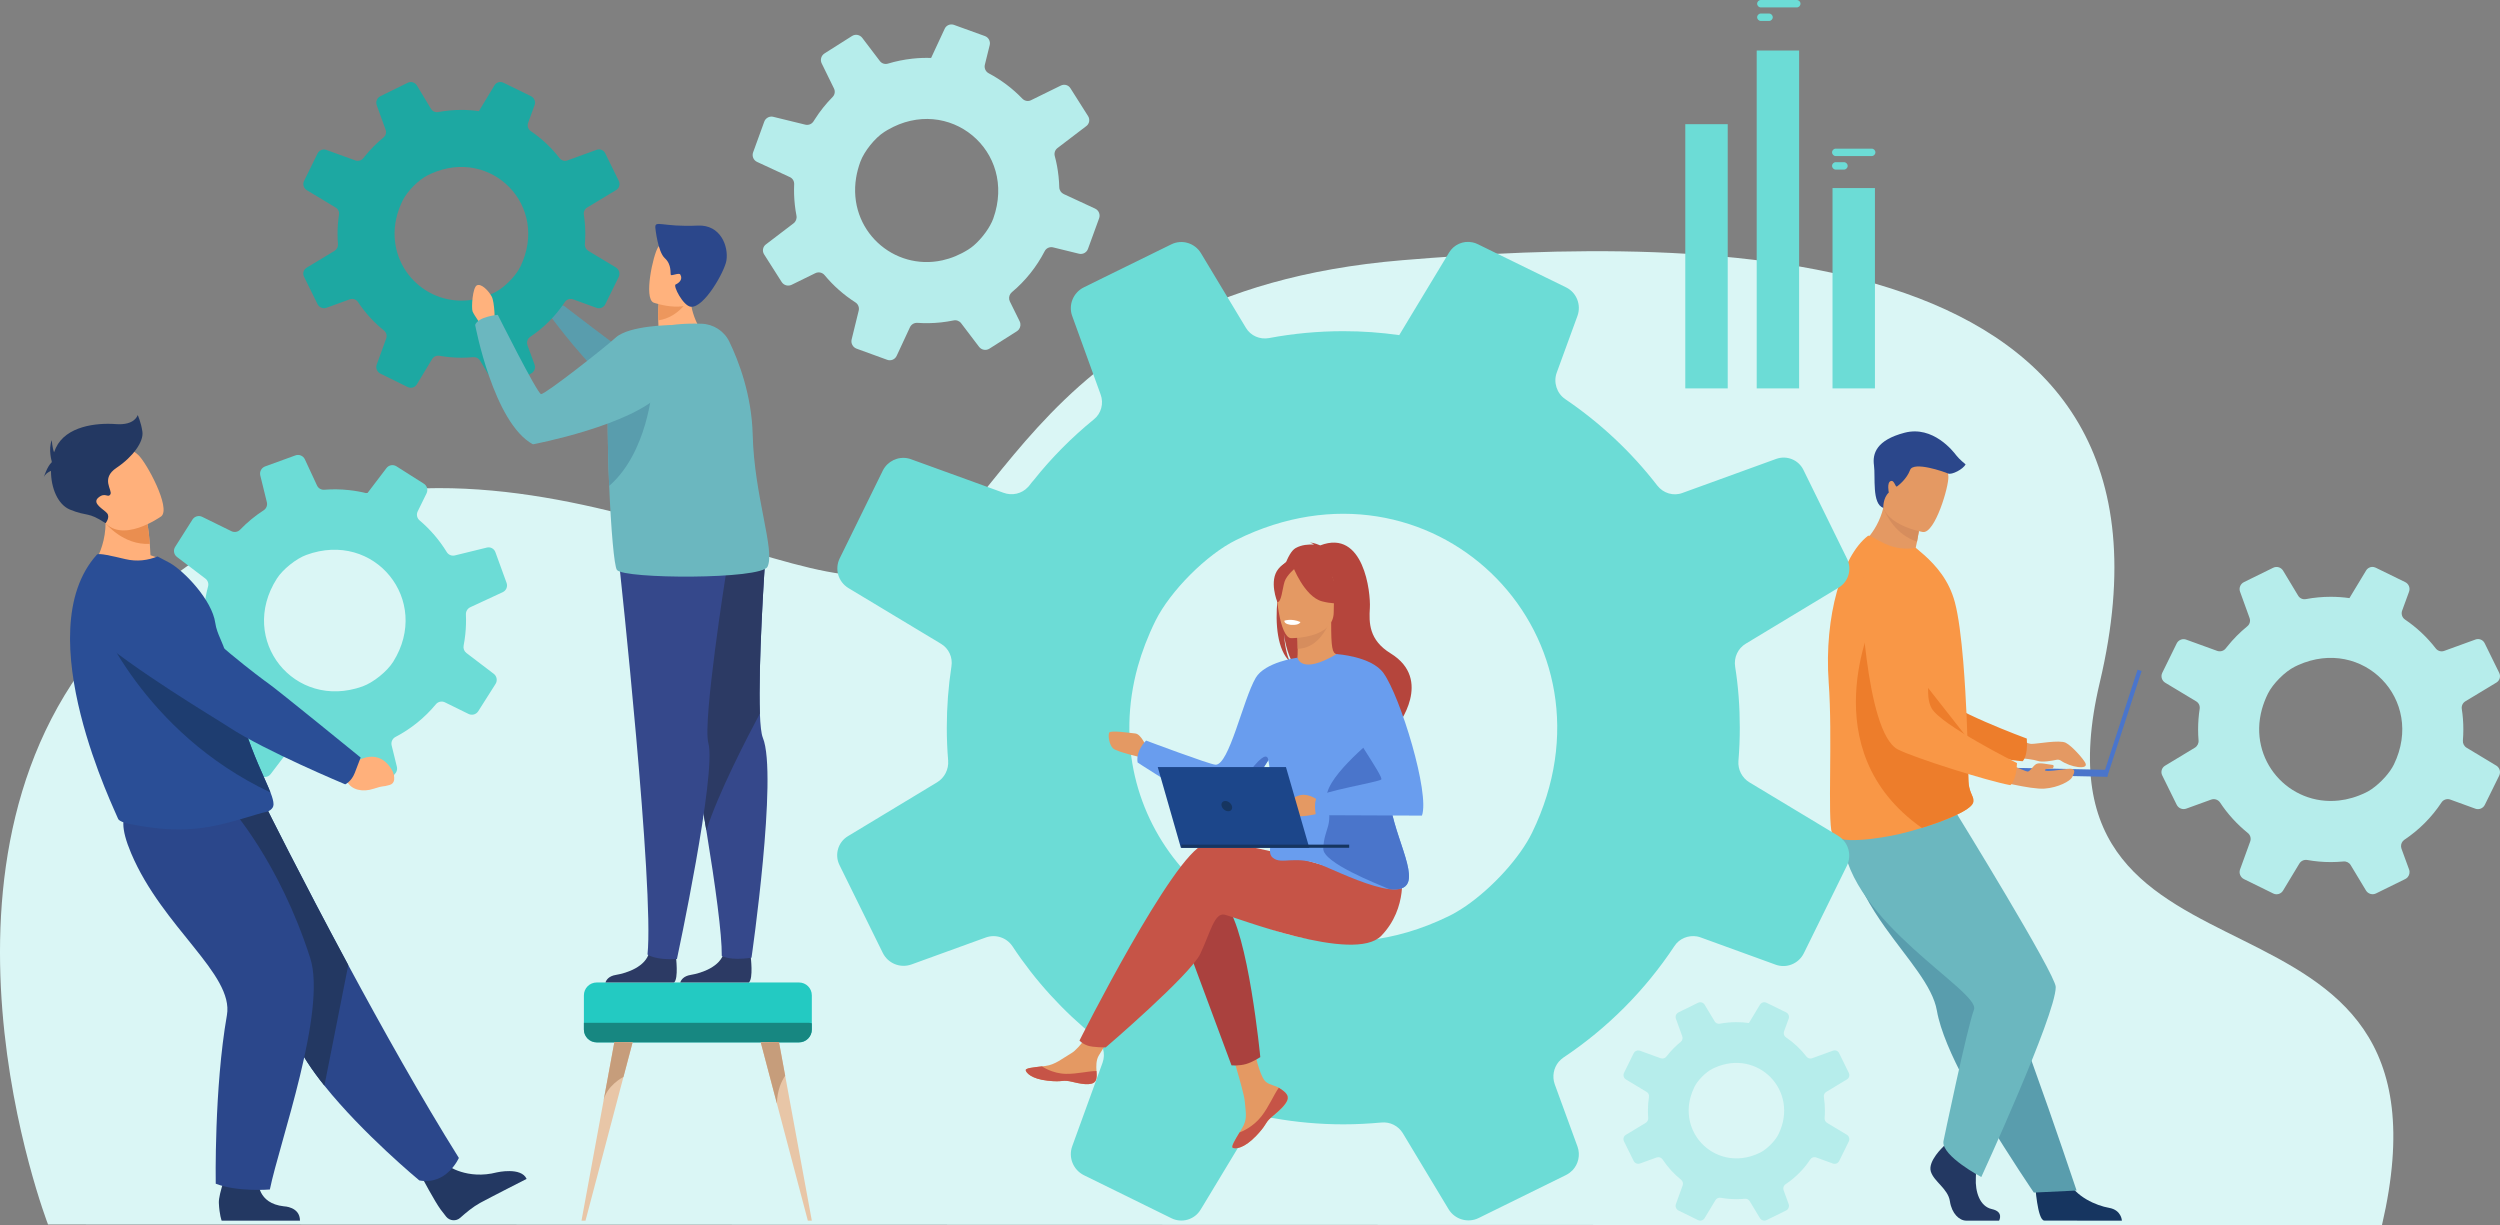 <?xml version="1.0" encoding="UTF-8"?><svg id="_Layer_" xmlns="http://www.w3.org/2000/svg" viewBox="0 0 3144.7 1541.16"><rect x="0" y="0" width="3144.7" height="1541.16" fill="#808080" stroke="none"/><defs><style>.cls-1{fill:#f99746;}.cls-2{fill:#ed975d;}.cls-3{fill:#ed7d2b;}.cls-4{fill:#e8c6a7;}.cls-5{fill:#ea8e50;}.cls-6{fill:#e49963;}.cls-7{fill:#ffb07b;}.cls-8{fill:#fff;}.cls-9{fill:#ffb27d;}.cls-10{fill:#699dee;}.cls-11{fill:#6bb7bf;}.cls-12{fill:#b5453c;}.cls-13{fill:#b6edeb;}.cls-14{fill:#aa413e;}.cls-15{fill:#c65447;}.cls-16{fill:#c69d7b;}.cls-17{fill:#daf6f5;}.cls-18{fill:#d68d5d;}.cls-19{fill:#178781;}.cls-20{fill:#163560;}.cls-21{fill:#23cac2;}.cls-22{fill:#1da8a2;}.cls-23{fill:#1e3d70;}.cls-24{fill:#233862;}.cls-25{fill:#1c468a;}.cls-26{fill:#6cdcd6;}.cls-27{fill:#2a4e96;}.cls-28{fill:#2b478b;}.cls-29{fill:#4a75cb;}.cls-30{fill:#2c3a64;}.cls-31{fill:#35488b;}.cls-32{fill:#599dad;}</style></defs><path class="cls-17" d="M60.42,1540.25s-181.13-468.62,83.85-748.44c341.79-360.91,783.47-59.23,949.2-68.03,165.73-8.8,175.06-355.09,670.25-396.46,382.88-31.98,1011.67-34.5,877.52,531.28-101.99,430.16,465.46,207.35,354.97,682.56l-2935.79-.91Z"/><g><g><path class="cls-5" d="M447.85,935.01l11.01,8.94s30.12-10.8,36.92,25c0,0,1.81,15.26-7.85,15.28-9.66,.03-5.68-1.67-19.36-1.27-13.69,.4-25.03-6.81-27.03-17.92l-6.55-9.41,12.86-20.63Z"/><path class="cls-23" d="M446.6,954.21c8.79-9.17,8.08-15.95,8.08-15.95,0,0-101.74-83.29-112.05-90.08-7.03-4.62-81.95-71.05-116.97-111.54-17.37-20.09-38.89-12.29-63.51-5.23l-20.27,5.82c-24.48,7.02-30.85,41.26-10.76,57.9,56.57,46.86,150.68,99.57,168.29,110.64,43.71,27.5,129.28,60.17,129.28,60.17,0,0,10.38-3.86,17.92-11.73Z"/></g><path class="cls-24" d="M562.7,1465.94s24.69,18.5,62.52,8.72c0,0,30.5-6.95,37.19,8.26,0,0-46.78,23.77-58.62,30.26-8.92,4.9-18.23,12.63-24.81,18.61-5.21,4.73-13.32,4.09-17.76-1.37-2.06-2.53-4.41-5.54-6.99-9.04-7.21-9.78-24.02-41.35-24.02-41.35l32.5-14.1Z"/><path class="cls-28" d="M577.19,1456.54s-15.04,34.66-49.74,28.29c0,0-70.81-58.48-119.39-119.23-15.78-19.73-29.21-39.7-37.1-57.98-32.21-74.58-119.15-185.81-174.42-242.18l138.29-50.03s44.3,89.11,103.24,198.56c42.48,78.86,92.54,168.29,139.12,242.57Z"/><path class="cls-26" d="M585.25,798.36c.93-8.58,1.18-17.08,.81-25.44-.17-3.86,1.98-7.46,5.48-9.09l40.84-18.95c4.39-2.04,6.49-7.1,4.84-11.64l-14.1-38.76c-1.58-4.35-6.19-6.82-10.69-5.71l-40.28,9.89c-3.95,.97-8.05-.75-10.18-4.22-9.2-15.01-20.75-28.5-34.21-39.9-3.29-2.78-4.22-7.46-2.32-11.33l11.13-22.66c2.12-4.32,.65-9.55-3.42-12.13l-34.54-21.89c-4.1-2.6-9.51-1.63-12.45,2.24l-24.24,31.85c-7.45-1.89-15.12-3.28-22.98-4.13-10.5-1.14-20.88-1.27-31.04-.46-3.85,.3-7.48-1.79-9.11-5.29l-15.29-32.94c-2.09-4.5-7.27-6.65-11.93-4.95l-38.07,13.85c-4.64,1.69-7.26,6.59-6.08,11.39l8.26,33.67c.95,3.87-.63,7.94-3.98,10.1-10.77,6.95-20.71,15.13-29.6,24.38-2.86,2.97-7.33,3.74-11.03,1.92l-36.77-18.06c-4.34-2.13-9.59-.65-12.18,3.43l-21.8,34.4c-2.64,4.17-1.65,9.66,2.27,12.65l35.8,27.25c3.02,2.3,4.32,6.19,3.34,9.85-2.18,8.13-3.76,16.52-4.7,25.15-.5,4.57-.8,9.12-.92,13.64-.1,3.7-2.26,7.03-5.62,8.59l-39.23,18.21c-4.36,2.03-6.45,7.05-4.81,11.58l13.93,38.29c1.69,4.65,6.61,7.28,11.41,6.1l31.92-7.83c4.23-1.04,8.65,.94,10.65,4.81,7.88,15.27,18.1,29.22,30.23,41.33,2.9,2.9,3.67,7.3,1.86,10.99l-16.29,33.15c-2.18,4.45-.67,9.83,3.52,12.48l34.32,21.75c4.11,2.6,9.53,1.63,12.47-2.24l23.77-31.24c2.43-3.19,6.57-4.51,10.41-3.39,9.21,2.69,18.79,4.61,28.67,5.68,5.3,.58,10.57,.89,15.8,.96,3.63,.05,6.91,2.17,8.44,5.46l15.51,33.42c2.11,4.54,7.34,6.72,12.05,5.01l38.13-13.87c4.56-1.66,7.13-6.48,5.98-11.18l-6.59-26.86c-1.04-4.23,.94-8.64,4.8-10.66,19.5-10.19,36.82-24.19,50.86-41.13,2.76-3.34,7.46-4.33,11.35-2.42l29.75,14.62c4.33,2.13,9.56,.65,12.15-3.42l21.79-34.37c2.66-4.19,1.66-9.72-2.29-12.73l-34.34-26.14c-2.86-2.17-4.22-5.78-3.54-9.3,.87-4.5,1.56-9.06,2.06-13.7Zm-129.22,65.07c-85.79,30.67-157.07-58.5-107.77-135.62,7.4-11.58,24.07-24.99,36.97-29.74,85.9-31.63,157.72,57.12,109.37,134.33-7.65,12.22-25,26.18-38.58,31.03Z"/><path class="cls-24" d="M438.07,1213.97l-30,151.63c-15.78-19.73-29.21-39.7-37.1-57.98-32.21-74.58-119.15-185.81-174.42-242.18l138.29-50.03s44.3,89.11,103.24,198.56Z"/><path class="cls-24" d="M325.03,1486.05s-1.51,27.66,32.02,31.35c0,0,20.24,.41,20.29,18.02h-98.53s-2.83-7.1-3.52-22.31c-.53-11.68,11.32-42.21,11.32-42.21l38.41,15.16Z"/><path class="cls-28" d="M289.48,1015.41s61.61,67.7,100.72,189.66c21.28,66.36-39,233.2-50.75,291.16,0,0-40.44,3.43-68.09-7.26,0,0-2.1-119.73,14.07-212.01,9.05-51.64-81.12-110.45-120.52-203.76-26.8-63.48,5.81-62.41,45.88-63.93l78.69,6.14Z"/><path class="cls-7" d="M218.36,713.39c-34.28,19.36-104.45,1.5-104.45,1.5,0,0,28.5-32.58,15.55-85.05l26.91,13.67,28.91,14.68s1.87,9.27,3.17,25.91c.33,4.29,.63,9.07,.83,14.31,17.6,5.33,29.08,14.98,29.08,14.98Z"/><path class="cls-27" d="M344.05,1011.92c0,6.02-6.94,8.91-8.41,9.2-13.83,2.53-52.43,17.54-87.2,20.99-29.28,3.07-56.47,.16-86.33-5.84-3.95-.8-13.24-3.3-13.9-7.09-.82-4.14-115.2-233.17-26.29-331.55,2.09-2.31,19.64,1.85,35.69,5.66,14.82,3.52,28.42,1.56,40.56-3.32l15.05,7.92c18.49,10.3,53.46,46.9,57.56,75.61,2.08,14.6,10.43,25.42,12.85,38.26,.9,4.75,1.81,9.39,2.75,13.92,1.82,8.87,3.7,17.31,5.63,25.34,5.23,21.72,10.75,40.42,16.17,56.57,5.77,17.15,11.43,31.41,16.48,43.34,6.56,15.47,12.1,27.04,15.56,35.89,2.45,6.24,3.85,11.12,3.85,15.09Z"/><path class="cls-23" d="M340.2,996.83c-161.46-76.07-217.38-222.14-217.38-222.14,0,0,131.18,48.39,163.54,60.99,1.82,8.87,3.7,17.31,5.63,25.34,5.23,21.72,10.75,40.42,16.17,56.57,5.77,17.15,11.43,31.41,16.48,43.34,6.56,15.47,12.1,27.04,15.56,35.89Z"/><g><path class="cls-7" d="M434.67,952.75l13.95,5.12s27.94-19.76,45.34,12.38c0,0,6.29,14.04-3.67,17.08-9.96,3.05-6.34,.18-20.34,4.84-14,4.66-27.79,1.3-33.08-8.7l-9.48-6.96,7.28-23.76Z"/><path class="cls-27" d="M446.15,972.48c5.16-13.46,7.51-19.56,7.51-19.56,0,0-105.43-85.93-116.17-93.3-7.32-5.02-80.19-59.5-115.72-101.95-17.62-21.06-45.41-30.68-72.29-25.05l-22.13,4.64c-26.72,5.6-35.41,39.43-14.68,57.2,58.38,50.05,156.85,108.1,175.21,120.17,45.58,29.98,146.39,71.98,146.39,71.98,0,0,7.82-3.57,11.87-14.14Z"/></g><path class="cls-5" d="M188.45,684.1c-33.71,1.89-55.63-25.94-55.63-25.94,0,0,15.24-8.44,23.55-14.66l28.91,14.68s1.87,9.27,3.17,25.91Z"/><path class="cls-7" d="M202.81,649.5s-51.07,36.65-73.41,4.5c-22.34-32.16-43.97-49.08-12.3-73.84,31.66-24.76,46.59-16.94,56.66-8.02,10.07,8.92,41.77,67.01,29.06,77.37Z"/><path class="cls-24" d="M179.15,543.09c-1.83-12.36-5.95-21.06-5.95-21.06,0,0-3.2,13.28-27.47,11.44-24.26-1.83-62.72,2.39-75.54,30.04-.82,1.76-1.54,3.57-2.19,5.42-2.32-6.13-2.88-15.32-2.88-15.32-4.61,11.9,0,26.79,0,26.79h0c-.07,.43-.13,.87-.19,1.3-5.36,4.53-9.85,18.6-9.85,18.6,1.62-3.92,5.56-6.49,9.07-8.06-.11,21.51,8.62,42.55,23.93,48.81,22.39,9.16,22.21,2.17,44.74,17.11,0,0,6.04-7.5,1.92-12.53-4.12-5.04-19.69-12.36-10.99-19.69,8.7-7.32,11.9,.92,15.11-4.12,3.21-5.04-12.82-19.69,7.78-33.42,20.6-13.74,34.34-32.96,32.5-45.32Z"/></g><g><path class="cls-20" d="M2560.01,1490.32s2.75,44.38,11.34,45.01c1.14,.09,43.54,.09,43.54,.09h54.19s-.42-13.36-16.24-16.11c-15.82-2.76-42.3-13.88-51.89-34.79-10.08-22-40.94,5.8-40.94,5.8Z"/><path class="cls-32" d="M2345.63,1125.6c7.73,14.62,16.66,28.32,25.88,41.29,28.47,40.08,59.46,73.13,64.86,104.37,1.07,6.23,2.78,12.93,5,19.99,2.26,7.16,5.04,14.68,8.26,22.46,12.08,29.27,30.15,62.06,48.19,91.87,31.18,51.53,60.51,94.53,60.51,94.53l53.78-2.55c-2.15-6.01-25.61-77.16-56.98-164.11-12.74-35.3-26.29-72.84-39.36-109.05-1.74-4.83-3.48-9.65-5.21-14.42-4-11.08-7.93-21.99-11.77-32.61-29.46-81.65-52.93-146.66-52.93-146.66,0,0-117.75-49.74-129.98-17.51-10.08,26.58-1.87,52.61,29.75,112.41Z"/><path class="cls-24" d="M2444.55,1442.23s-19.7,18.25-15.85,31.23c3.84,12.97,21.62,21.62,24.02,37.47,2.4,15.85,12.01,24.5,20.66,24.5h41.22s6.37-11.16-9.01-14.52c-15.37-3.36-21.17-21.99-20.21-39.29,.96-17.29-1.44-40.35-1.44-40.35l-32.67-7.69-6.72,8.65Z"/><path class="cls-11" d="M2461.96,1024.57s123.91,200.99,123.91,216.98c0,35.37-93.62,239.01-93.62,239.01,0,0-49.69-26.25-47.7-44.68,0,0,29.81-142.96,38.49-165.93,8.67-22.98-156.6-109.55-165.27-214.15l144.19-31.23Z"/><path class="cls-6" d="M2522.71,921.22s25.55,14.53,32.71,14.53c7.15,0,35.23-5.43,43.06-1.43,7.83,4,21.99,20.09,24.65,25.35,4.78,9.45-19.24,5.28-30.6-2.77-1.65-1.17-3.7-1.6-5.67-1.17-5.88,1.28-18.1,3.5-24,1.32-7.93-2.94-49.72-6.2-49.72-6.2l9.57-29.62Z"/><path class="cls-3" d="M2328.3,723.32s26.49,188.27,70.35,205.14c21.64,8.32,117.29,27.18,145.59,29.08,0,0,6.93-5.62,5.24-28.51,0,0-100.21-36.79-114.45-56.8-21.19-29.78,13.15-121.65-13.43-149.62-26.59-27.97-71.37-39.99-93.3,.72Z"/><path class="cls-6" d="M2431.86,711.46c-35.41,9.15-94.11-23.65-94.11-23.65,0,0,22.79-15.32,31.24-48.97,.43-1.7,.81-3.43,1.16-5.22,3.71-.79,10.7-2.27,18.18-3.86l27.04,24.23s-.62,10.06-4,27.35c-.58,3.02-1.26,6.25-2.04,9.7,14.52,8.99,22.52,20.41,22.52,20.41Z"/><path class="cls-1" d="M2300.26,858.23c5.07,68.21-1.6,171.96,4.15,189.93,4.97,15.5,61.54,6.29,84.13,1.11,8.36-1.92,18.48-4.65,28.94-7.89,29.17-9.03,60.95-21.93,64.36-31.5,.13-.38,.25-.74,.32-1.1,.31-1.39,.24-2.69-.06-4.01-1.14-4.88-5.52-10.16-6.03-22.24-.58-13.49-.49-29.38-1-46.46-.03-1.92-.05-4.02-.26-5.94v-.7c-.02-.37-.03-.73-.04-1.09-.49-19.05-1.49-39.08-2.64-58.95-.74-12.48-1.58-24.83-2.56-36.67-2.55-30.56-5.97-57.73-10.51-74.91-7.41-28-23.76-46.27-38.65-59.65l-10.76-9.23c-12.01,2.62-26.21,.88-39.06-5.2-13.9-6.6-18.7-11.33-21.12-9.55-32.11,24.77-55.2,100.67-49.21,184.06Z"/><path class="cls-3" d="M2417.48,1041.38c29.17-9.03,60.95-21.93,64.36-31.5,.13-.38,.25-.74,.32-1.1-.02-1.34-.04-2.67-.06-4.01-1.14-4.88-5.52-10.16-6.03-22.24-.58-13.49-.49-29.38-1-46.46-.03-1.92-.05-4.02-.26-5.94v-.7c-.02-.37-.03-.73-.04-1.09l-117.92-150.23s-79.26,165.05,60.63,263.28Z"/><path class="cls-18" d="M2415.38,653.99s-.62,10.06-4,27.35c-26.41-8.54-38.39-32.39-42.39-42.51,.43-1.7,.81-3.43,1.16-5.22,3.71-.79,10.7-2.27,18.18-3.86l27.04,24.23Z"/><path class="cls-6" d="M2418.93,669.24s-57.6-9.61-51.06-45.39c6.54-35.77,3.51-61.11,40.56-56.49,37.05,4.62,41.68,19.58,42.4,32.05,.72,12.47-16.75,71.4-31.9,69.82Z"/><g><rect class="cls-29" x="2667.12" y="839.75" width="5.34" height="139.84" transform="translate(4927.47 2600.27) rotate(-161.99)"/><rect class="cls-29" x="2504.08" y="966.65" width="146.74" height="8.78" transform="translate(5133.6 1996.88) rotate(-178.78)"/></g><path class="cls-6" d="M2506.95,980.87s47.14,12.43,64.82,11.12c17.68-1.3,32.38-9.71,34.6-14.1,2.22-4.39,6.9-12.17-5.14-10.74-12.03,1.44-28.46,4-28.97,1.68-.51-2.31,9.81-2.09,9.81-2.09,0,0,3.12-4.54-.81-4.7-3.93-.16-15.38-3.27-19.64-1.15-4.25,2.13-8.18,9.98-11.29,9.66-3.11-.33-39.45-16.37-39.45-16.37l-3.93,26.68Z"/><path class="cls-1" d="M2339.99,731.05s5.57,190.05,47.31,211.64c20.59,10.66,113.59,39.95,141.5,44.95,0,0,7.51-4.83,8.36-27.76,0,0-95.55-47.62-107.49-69.07-17.78-31.93,26.49-119.46,3.14-150.19-23.34-30.73-66.52-47.61-92.81-9.57Z"/><path class="cls-28" d="M2368.99,638.83s-.66-12.27,6.91-19.31c0,0-2.64-12.31,2.23-14.34,4.87-2.03,5.88,8.32,8.11,6.69,2.23-1.62,12.17-9.33,16.43-20.69,4.26-11.36,43.25,2.4,47.79,4.44s19.15-5.46,21.99-11.55c0,0-8.12-6.49-11.77-11.36-3.65-4.87-29.21-37.73-64.91-28.4-35.7,9.33-40.57,26.37-38.54,40.98,2.03,14.61-2.87,48.62,11.75,53.52Z"/></g><path class="cls-26" d="M2311.97,1051.22l-111.58-67.23c-9.24-5.69-14.5-16.06-13.65-26.86,1.14-13.79,1.71-27.72,1.71-41.79,0-26.15-1.85-51.74-5.83-76.61-1.85-11.66,3.41-23.17,13.5-29.14l116.55-70.36c12.51-7.39,17.2-23.31,10.66-36.53l-54.87-111.72c-6.25-12.65-20.89-18.48-34.11-13.79l-117.83,42.78c-11.37,4.41-24.31,.57-31.98-9.38-32.41-41.93-71.5-78.6-115.7-108.59-10.66-7.25-15.07-21.18-10.66-33.26l26.16-71.64c4.83-13.65-1.14-29-14.21-35.54l-111.01-54.3c-2.27-1.14-4.55-1.99-6.96-2.42-11.37-2.42-23.45,2.7-29.56,13.08l-50.32,83.29-12.22,20.33c-22.88-3.27-46.48-4.97-70.22-4.97-31.98,0-63.39,2.98-93.53,8.67-11.51,2.13-23.17-2.84-29.14-12.93l-56.57-93.95c-7.82-12.79-24.02-17.63-37.38-10.94l-85.43,41.93-24.45,12.08c-13.36,6.54-19.76,22.17-14.64,36.1l35.68,98.5c4.26,11.37,.85,24.16-8.53,31.56-27.72,22.6-53.02,48.04-75.19,75.9-2.13,2.27-3.84,4.55-5.68,6.97-.57,.85-1.28,1.56-1.99,2.27-7.82,8.39-19.9,11.09-30.7,7.11l-116.41-42.21c-1.28-.57-2.7-.85-3.98-1.14-12.51-2.56-25.58,3.7-31.41,15.35l-54.3,110.58c-6.54,13.36-1.85,29.42,10.95,37.24l116.41,70.08c9.95,5.83,15.07,17.2,13.22,28.57-3.84,25.02-5.83,50.74-5.83,77.04,0,13.93,.57,27.72,1.71,41.36,.85,11.09-4.55,21.75-14.07,27.43l-112.01,67.66c-12.36,7.39-17.06,23.17-10.66,36.25l54.44,110.44c6.54,13.36,22.03,19.76,36.25,14.64l93.24-33.83c12.51-4.55,26.3,0,33.69,10.95,28.57,43.35,63.82,81.87,104.19,114.42,9.66,7.53,13.36,20.61,9.09,32.27l-38.09,104.9c-5.12,14.07,1.28,29.71,14.64,36.39l110.16,54.16c13.22,6.54,29.28,1.71,36.67-10.8l2.99-4.83,58.42-96.8c6.25-10.38,18.05-15.63,29.99-13.5h.14c28.57,5.12,57.99,7.82,88.13,7.82,16.06,0,31.84-.85,47.62-2.27,10.94-1.14,21.46,4.12,27.15,13.5l57.42,95.38c7.82,13.08,24.45,17.91,37.95,11.23l110.02-54.16c3.13-1.56,5.83-3.7,8.1-5.97,7.25-7.67,9.95-19.19,6.25-29.57l-28.71-78.6c-3.41-9.67-1.42-20.47,4.97-28.14,1.71-1.99,3.7-3.84,5.97-5.4,55.43-36.96,102.77-84.57,139.58-140.15,6.11-9.52,17.48-14.07,28.43-12.22,1.56,.29,3.13,.71,4.69,1.28l94.24,34.25c13.64,4.97,28.85-1.14,35.39-14.21l1.28-2.56,53.02-107.74c6.54-13.65,1.71-29.85-11.23-37.67Zm-880.84-212.5c5.4-19.19,12.79-38.66,22.46-58.14,18.48-37.1,64.1-83.01,101.35-101.35,3.98-1.99,7.96-3.84,11.94-5.68,243.63-109.45,478.58,129.77,360.46,373.54-15.49,31.84-49.75,69.22-83.15,92.39-7.82,5.26-15.49,9.95-22.74,13.36-33.97,16.49-67.8,26.15-100.78,29.85-187.91,20.89-342.56-151.8-289.54-343.98Z"/><path class="cls-13" d="M2323.09,1427.39l-24.9-15.01c-2.06-1.27-3.24-3.58-3.05-6,.25-3.08,.38-6.19,.38-9.33,0-5.84-.41-11.55-1.3-17.1-.41-2.6,.76-5.17,3.01-6.5l26.01-15.7c2.79-1.65,3.84-5.2,2.38-8.15l-12.25-24.93c-1.4-2.82-4.66-4.12-7.61-3.08l-26.3,9.55c-2.54,.98-5.43,.13-7.14-2.09-7.23-9.36-15.96-17.54-25.82-24.24-2.38-1.62-3.36-4.73-2.38-7.42l5.84-15.99c1.08-3.04-.25-6.47-3.17-7.93l-24.78-12.12c-.51-.25-1.02-.44-1.55-.54-2.54-.54-5.23,.6-6.6,2.92l-11.23,18.59-2.73,4.54c-5.11-.73-10.37-1.11-15.67-1.11-7.14,0-14.15,.66-20.87,1.93-2.57,.48-5.17-.63-6.5-2.89l-12.62-20.97c-1.74-2.86-5.36-3.93-8.34-2.44l-19.07,9.36-5.46,2.7c-2.98,1.46-4.41,4.95-3.27,8.06l7.96,21.98c.95,2.54,.19,5.39-1.9,7.04-6.18,5.04-11.83,10.72-16.78,16.94-.48,.51-.86,1.02-1.27,1.55-.13,.19-.29,.35-.44,.51-1.75,1.87-4.44,2.47-6.85,1.59l-25.98-9.42c-.29-.13-.6-.19-.89-.25-2.79-.57-5.71,.83-7.01,3.43l-12.12,24.68c-1.46,2.98-.41,6.57,2.44,8.31l25.98,15.64c2.22,1.3,3.36,3.84,2.95,6.38-.86,5.58-1.3,11.32-1.3,17.19,0,3.11,.12,6.19,.38,9.23,.19,2.47-1.02,4.85-3.14,6.12l-25,15.1c-2.76,1.65-3.81,5.17-2.38,8.09l12.15,24.65c1.46,2.98,4.92,4.41,8.09,3.27l20.81-7.55c2.79-1.02,5.87,0,7.52,2.44,6.38,9.68,14.24,18.27,23.25,25.54,2.16,1.68,2.98,4.6,2.03,7.2l-8.5,23.41c-1.14,3.14,.29,6.63,3.27,8.12l24.58,12.09c2.95,1.46,6.54,.38,8.18-2.41l.67-1.08,13.04-21.6c1.4-2.32,4.03-3.49,6.69-3.01h.03c6.38,1.14,12.94,1.74,19.67,1.74,3.58,0,7.1-.19,10.63-.51,2.44-.25,4.79,.92,6.06,3.01l12.82,21.29c1.75,2.92,5.46,4,8.47,2.51l24.55-12.09c.7-.35,1.3-.83,1.81-1.33,1.62-1.71,2.22-4.28,1.4-6.6l-6.41-17.54c-.76-2.16-.32-4.57,1.11-6.28,.38-.44,.83-.86,1.33-1.21,12.37-8.25,22.94-18.88,31.15-31.28,1.36-2.12,3.9-3.14,6.34-2.73,.35,.06,.7,.16,1.04,.29l21.03,7.64c3.04,1.11,6.44-.25,7.9-3.17l.29-.57,11.83-24.05c1.46-3.05,.38-6.66-2.51-8.41Zm-196.59-47.43c1.21-4.28,2.86-8.63,5.01-12.97,4.12-8.28,14.31-18.53,22.62-22.62,.89-.44,1.78-.86,2.66-1.27,54.37-24.43,106.81,28.96,80.45,83.37-3.46,7.11-11.1,15.45-18.56,20.62-1.74,1.18-3.46,2.22-5.07,2.98-7.58,3.68-15.13,5.84-22.49,6.66-41.94,4.66-76.45-33.88-64.62-76.77Z"/><path class="cls-13" d="M3139.91,962.98l-37.32-22.49c-3.09-1.9-4.85-5.37-4.57-8.99,.38-4.61,.57-9.27,.57-13.98,0-8.75-.62-17.3-1.95-25.63-.62-3.9,1.14-7.75,4.52-9.75l38.99-23.53c4.18-2.47,5.75-7.8,3.57-12.22l-18.35-37.37c-2.09-4.23-6.99-6.18-11.41-4.61l-39.41,14.31c-3.8,1.47-8.13,.19-10.7-3.14-10.84-14.02-23.91-26.29-38.7-36.32-3.56-2.42-5.04-7.08-3.56-11.12l8.75-23.96c1.62-4.56-.38-9.7-4.75-11.89l-37.13-18.16c-.76-.38-1.52-.66-2.33-.81-3.8-.81-7.84,.9-9.89,4.38l-16.83,27.86-4.09,6.8c-7.65-1.09-15.55-1.66-23.49-1.66-10.7,0-21.2,1-31.28,2.9-3.85,.71-7.75-.95-9.75-4.33l-18.92-31.43c-2.62-4.28-8.04-5.9-12.5-3.66l-28.57,14.03-8.18,4.04c-4.47,2.19-6.61,7.42-4.9,12.08l11.93,32.95c1.43,3.8,.28,8.08-2.85,10.55-9.27,7.56-17.73,16.07-25.15,25.39-.71,.76-1.28,1.52-1.9,2.33-.19,.29-.43,.52-.66,.76-2.62,2.81-6.66,3.71-10.27,2.38l-38.94-14.12c-.43-.19-.9-.29-1.33-.38-4.18-.86-8.56,1.24-10.51,5.13l-18.16,36.99c-2.19,4.47-.62,9.84,3.66,12.46l38.94,23.44c3.33,1.95,5.04,5.75,4.42,9.56-1.28,8.37-1.95,16.97-1.95,25.77,0,4.66,.19,9.27,.57,13.84,.28,3.71-1.52,7.27-4.71,9.18l-37.46,22.63c-4.14,2.47-5.71,7.75-3.57,12.12l18.21,36.94c2.19,4.47,7.37,6.61,12.12,4.9l31.19-11.32c4.18-1.52,8.8,0,11.27,3.66,9.56,14.5,21.35,27.38,34.85,38.27,3.23,2.52,4.47,6.89,3.04,10.79l-12.74,35.09c-1.71,4.71,.43,9.94,4.9,12.17l36.85,18.11c4.42,2.19,9.79,.57,12.27-3.61l1-1.62,19.54-32.38c2.09-3.47,6.04-5.23,10.03-4.52h.05c9.56,1.71,19.4,2.62,29.48,2.62,5.37,0,10.65-.29,15.93-.76,3.66-.38,7.18,1.38,9.08,4.52l19.21,31.9c2.62,4.38,8.18,5.99,12.69,3.76l36.8-18.11c1.05-.52,1.95-1.24,2.71-2,2.42-2.57,3.33-6.42,2.09-9.89l-9.6-26.29c-1.14-3.23-.48-6.85,1.66-9.41,.57-.67,1.24-1.28,2-1.81,18.54-12.36,34.37-28.29,46.69-46.88,2.04-3.19,5.85-4.71,9.51-4.09,.52,.09,1.05,.24,1.57,.43l31.52,11.46c4.56,1.66,9.65-.38,11.84-4.75l.43-.86,17.73-36.04c2.19-4.56,.57-9.98-3.76-12.6Zm-294.62-71.08c1.81-6.42,4.28-12.93,7.51-19.45,6.18-12.41,21.44-27.76,33.9-33.9,1.33-.67,2.66-1.28,3.99-1.9,81.49-36.61,160.08,43.41,120.57,124.94-5.18,10.65-16.64,23.15-27.81,30.9-2.62,1.76-5.18,3.33-7.61,4.47-11.36,5.51-22.68,8.75-33.71,9.98-62.85,6.99-114.58-50.78-96.84-115.05Z"/><path class="cls-13" d="M1377.47,262.38l-39.53-18.33c-3.28-1.56-5.4-4.82-5.51-8.44-.12-4.62-.43-9.28-.94-13.96-.94-8.7-2.48-17.14-4.7-25.27-1.04-3.81,.3-7.83,3.44-10.18l36.22-27.6c3.89-2.91,4.88-8.37,2.23-12.53l-22.27-35.17c-2.53-3.98-7.61-5.39-11.84-3.35l-37.64,18.48c-3.62,1.87-8.06,1.06-10.97-1.97-12.29-12.77-26.61-23.56-42.39-31.94-3.81-2.03-5.77-6.5-4.75-10.68l6.12-24.76c1.12-4.71-1.42-9.6-6.01-11.3l-38.87-14.05c-.8-.3-1.58-.5-2.4-.55-3.87-.39-7.7,1.74-9.36,5.41l-13.73,29.51-3.33,7.2c-7.73-.26-15.64,.02-23.53,.88-10.64,1.15-20.97,3.28-30.79,6.25-3.75,1.12-7.8-.11-10.15-3.25l-22.2-29.2c-3.06-3.97-8.62-4.99-12.82-2.29l-26.89,17.02-7.7,4.9c-4.21,2.66-5.77,8.09-3.57,12.53l15.42,31.47c1.83,3.63,1.15,8-1.7,10.8-8.4,8.51-15.9,17.89-22.27,27.95-.63,.83-1.11,1.65-1.64,2.52-.16,.3-.37,.57-.58,.83-2.3,3.07-6.22,4.4-9.95,3.47l-40.23-9.84c-.45-.14-.93-.19-1.37-.23-4.25-.4-8.38,2.15-9.89,6.24l-14.07,38.73c-1.69,4.68,.45,9.85,4.98,11.99l41.24,19.1c3.52,1.58,5.63,5.18,5.43,9.02-.37,8.46-.11,17.08,.84,25.83,.5,4.63,1.19,9.2,2.06,13.69,.68,3.66-.73,7.39-3.69,9.63l-34.81,26.54c-3.85,2.9-4.84,8.32-2.24,12.44l22.09,34.76c2.66,4.21,8.04,5.78,12.58,3.56l29.79-14.61c4-1.96,8.74-.95,11.6,2.42,11.06,13.39,24.17,24.92,38.77,34.29,3.49,2.16,5.19,6.37,4.19,10.4l-8.89,36.25c-1.19,4.86,1.5,9.83,6.18,11.57l38.58,14.04c4.63,1.7,9.8-.49,11.81-4.91l.82-1.71,15.94-34.29c1.71-3.68,5.44-5.85,9.49-5.57h.05c9.68,.67,19.57,.5,29.59-.58,5.34-.58,10.56-1.43,15.75-2.47,3.6-.77,7.29,.6,9.52,3.51l22.53,29.65c3.07,4.07,8.78,5.07,13.02,2.37l34.63-21.97c.98-.63,1.8-1.44,2.48-2.28,2.13-2.81,2.62-6.74,1.01-10.06l-12.38-25.1c-1.48-3.09-1.21-6.75,.64-9.54,.5-.72,1.09-1.41,1.79-2.01,17.1-14.29,31.12-31.83,41.36-51.64,1.69-3.39,5.31-5.31,9.01-5.09,.53,.04,1.07,.12,1.6,.26l32.57,7.99c4.72,1.16,9.55-1.42,11.26-6l.33-.9,13.75-37.74c1.68-4.77-.51-9.99-5.09-12.12Zm-300.57-38.91c1.1-6.58,2.86-13.32,5.37-20.14,4.81-13,18.32-29.91,30.05-37.35,1.25-.81,2.51-1.56,3.77-2.32,77.07-45.18,163.82,25.9,133.33,111.22-4,11.15-14.05,24.81-24.32,33.72-2.41,2.03-4.79,3.87-7.08,5.26-10.7,6.71-21.6,11.14-32.44,13.56-61.73,13.72-119.38-38.13-108.68-103.94Z"/><g><g><path class="cls-6" d="M1617.7,1375.44c2.3,2.64,2.59,5.59,1.46,8.73,0,.01,0,.03-.02,.04-2.11,5.82-9.07,12.32-17.15,18.82-1.03,.83-1.95,1.59-2.75,2.29-.21,.18-.42,.37-.62,.55-.16,.14-.32,.29-.48,.43-7.54,6.95-4.7,8.54-18.25,22.65-15.44,16.07-26.08,16.36-29.1,14.89-2.56-1.25,2.64-9.77,8.4-19.35,.28-.46,.55-.93,.84-1.4,.77-1.27,1.53-2.57,2.29-3.85,6.75-11.53,5.02-16.94,3.42-34.1-1.3-13.94-21.69-77.89-21.69-77.89l29.6-5.1s8.91,50.92,18.73,58.76c5.25,4.18,11.13,4.23,16.18,7.33,.36,.21,.71,.44,1.05,.66,2.87,1.9,5.79,3.86,8.1,6.51Z"/><path class="cls-15" d="M1617.7,1375.44c2.3,2.64,2.59,5.59,1.46,8.73,0,.01,0,.03-.02,.04-2.58,5.82-9.37,12.28-17.18,18.76-1.02,.85-1.92,1.62-2.72,2.35-.21,.18-.42,.37-.62,.55-.16,.14-.32,.29-.48,.43-7.54,6.95-4.7,8.54-18.25,22.65-15.44,16.07-26.08,16.36-29.1,14.89-2.56-1.25,2.64-9.77,8.4-19.35,3.01-1.1,16.97-6.77,27.53-20.29,9.3-11.87,15.5-27.11,21.83-35.95,.36,.21,.71,.44,1.05,.66,2.87,1.9,5.79,3.86,8.1,6.51Z"/><path class="cls-6" d="M1379.05,1356.96c-1.83,9.13-14.85,7.61-29.4,4.06-14.55-3.55-11.09,.67-31.8-1.62-20.71-2.29-26.98-10.01-27.61-13.09-.56-2.73,9.67-3.7,20.64-4.96,1.38-.16,2.77-.33,4.15-.5,12.39-1.55,21.46-9.55,32.72-16.12,10.66-6.22,26.57-31.56,26.57-31.56l28.4,2.25s-14.9,22.63-20.67,32.47c-3.39,5.79-3.21,13.44-2.79,19.35,.22,3.21,.43,6.5-.22,9.71Z"/><path class="cls-15" d="M1349.65,1361.01c-14.55-3.55-11.09,.67-31.8-1.62-20.71-2.29-26.98-10.01-27.61-13.09-.56-2.73,9.67-3.7,20.64-4.96l.1,.21s12.42,8.8,29.66,9.22c14.05,.34,28.93-3.68,38.63-3.52,.22,3.21,.43,6.5-.22,9.71-1.83,9.13-14.85,7.61-29.4,4.06Z"/><path class="cls-6" d="M1442.24,939.87s-6.76-16.58-14.21-17.25c-7.44-.68-31.12-4.4-32.81-1.02-1.69,3.38,0,15.56,5.07,19.96,5.08,4.4,36.54,11.5,36.54,11.5l5.41-13.19Z"/><path class="cls-14" d="M1487.88,1175.38l61.2,164.7s9.4,.91,18.42-1.69c8.29-2.39,17.8-8.67,17.8-8.67,0,0-15.18-158.15-43.02-191.04-27.83-32.89-54.4,36.69-54.4,36.69Z"/><path class="cls-15" d="M1729.94,1108.75s-175.86-59.46-215.08-46.81c-39.22,12.65-156.98,246.94-156.98,246.94,0,0,2.66,3.54,9.91,6.26,6.75,2.53,23.08,2.37,23.08,2.37,0,0,106.27-91.09,118.93-117.66,12.65-26.57,17.71-51.87,30.36-49.34,12.65,2.53,163.21,61.99,197.37,26.57,34.16-35.43,25.23-81.45,25.23-81.45l-32.82,13.13Z"/><path class="cls-12" d="M1622.48,832.12c-2.81-5.8-5.95-16.1-7.49-34.46,.24,1.82,3.4,24.98,12.31,38.08,36.57,24.01,106.67,104.19,105.29,119.38,0,0,24.69-41.88,25.12-42.13,0,0,45.55-57.92-8.43-91.1-27.44-16.86-27.3-38.5-26.15-57.3,1.16-18.8-7.48-99.73-62.44-78.55,0,0-8.82-3.92-12.77-3.33,0,0,3.23,.62,4.87,2.31-6.37-.38-15.48,.09-23.08,4.41-20.15,11.45-38.18,114.17-7.21,142.67Z"/><path class="cls-6" d="M1629.46,836.94c-.18,.08,17.66,9.35,31.08,5.68,12.62-3.44,20.87-19.81,20.7-19.85-5.35-1.06-6.89-8.41-6.77-39.98l-2.42,.48-40.64,8.05s.92,12.79,.95,24.84c.03,10.12-.59,19.71-2.9,20.79Z"/><path class="cls-18" d="M1631.41,791.31s.92,12.79,.95,24.84c22.74-.64,34.76-21.38,39.68-32.88l-40.64,8.05Z"/><path class="cls-12" d="M1676.25,778.84s11.92-18.83,14.78-34.93c2.04-11.5-3.81-54.1-46.63-47.97,0,0-12.43,1.23-24.12,9.12-9.3,6.28-22.71,19.83-7.71,57.01l3.9,12.56,59.79,4.2Z"/><path class="cls-6" d="M1623.82,802.72s53.8,.89,53.84-32.63c.04-33.51,7-55.97-27.34-57.95-34.35-1.98-41.04,10.8-43.77,21.98-2.73,11.18,3.28,67.5,17.28,68.6Z"/><path class="cls-12" d="M1625.81,711.32s14.73,39.32,37.34,45.13c22.61,5.81,32.41-.24,32.41-.24,0,0-17.34-13.78-20.94-37.82,0,0-37.7-25.78-48.81-7.06Z"/><path class="cls-12" d="M1629.46,714.51s-11,8.78-13.68,17.31c-2.68,8.53-3.89,26.1-9.01,25.5,0,0-11.1-26.72,1.37-41.84,13.23-16.03,21.32-.98,21.32-.98Z"/><path class="cls-10" d="M1749.27,981.68c5.31-22.25-12.75-65.43-31.59-101.18-17.1-32.4-34.84-58.68-36.44-57.74-45.09,26.76-49.17,4.51-49.17,4.51,0,0-40.96,5.44-52.56,25.41-16.04,27.61-33.51,110.45-50.68,109.23-7.88-.56-87.17-30.37-87.17-30.37,0,0-13.21,12.37-10.68,27.56,0,0,39.15,26.22,72.25,42.94,17.51,8.85,33.33,15.04,40.77,13.29,15.08-3.55,38.64-38.51,51.37-59.09,.03-.05,.06-.09,.08-.14,16.25,91.96-5.84,112.91,5.34,122.6,11.81,10.24,28.68-4.88,65.79,11.21,24.34,10.56,58.12,25.83,80.87,28.48,11.93,1.4,20.83-.67,23.73-8.73,8.43-23.41-32.05-85.57-21.93-127.99Z"/><path class="cls-8" d="M1635.78,782.41s-1,4.26-11.59,3.6c0,0-8.89-.55-8.62-5.23,0,0,8.62-3.33,20.21,1.63Z"/><path class="cls-29" d="M1771.2,1109.67c-2.9,8.05-11.8,10.13-23.73,8.73-15.74-6.86-83.73-33.2-82.97-51.05,1.13-26.43,13.07-27.27,4.64-59.89-6.77-26.19,56.05-74.89,66.07-85.47,18.84,35.75,19.36,37.44,14.06,59.69-10.12,42.42,30.37,104.58,21.93,127.99Z"/><path class="cls-29" d="M1595.39,956.24c-12.73,20.58-36.29,55.54-51.37,59.09-7.44,1.75-23.26-4.44-40.77-13.29,12.78,3.3,25.2,3.21,37.26,2.04,13.07-1.27,16.87-17.29,37.53-41.33,13.4-15.59,16.69-11.67,17.35-6.52Z"/><path class="cls-6" d="M1658.38,1006.83s-11.39-8.86-22.14-6.75c-10.76,2.11-16.03,9.49-15.61,12.86,.42,3.37,6.12,12.86,14.34,13.71,8.23,.84,31.63-5.06,31.63-5.06l-8.22-14.76Z"/><path class="cls-10" d="M1681.24,822.77s43.85,2.7,59.03,23.87c21.37,29.8,58.48,151.48,48.36,179.31l-133.41-.56s-3.23-15.11,1.26-22.42c4.5-7.31,77.6-19.12,80.98-22.49,3.37-3.38-42.17-65.79-42.17-75.91s-14.04-81.79-14.04-81.79Z"/></g><g><g><polygon class="cls-25" points="1617.57 964.87 1456.3 964.87 1485.42 1066.4 1646.93 1066.4 1617.57 964.87"/><rect class="cls-20" x="1485.97" y="1062.45" width="211.15" height="3.96"/></g><path class="cls-20" d="M1549.63,1013.99c-1.02-3.57-4.75-6.46-8.32-6.46s-5.63,2.89-4.61,6.46c1.02,3.57,4.75,6.46,8.32,6.46s5.63-2.89,4.61-6.46Z"/></g></g><g><g><path class="cls-21" d="M750.62,1235.84h254.41c8.92,0,16.15,7.24,16.15,16.15v43.03c0,8.92-7.24,16.15-16.15,16.15h-254.41c-8.91,0-16.15-7.24-16.15-16.15v-43.03c0-8.92,7.24-16.15,16.15-16.15Z"/><path class="cls-19" d="M1021.18,1287.19v7.83c0,8.88-7.27,16.15-16.15,16.15h-254.41c-8.89,0-16.15-7.27-16.15-16.15v-8.48h282.08c1.6,0,3.16,.23,4.63,.65Z"/><path class="cls-4" d="M795.71,1311.18l-11.47,43.44h-.01l-47.75,180.8h-5.02l27.59-149.99c.03-.15,.07-.3,.09-.46l13.65-74.18,22.91,.39Z"/><path class="cls-16" d="M795.71,1311.18l-11.47,43.44h-.01c-.66,.34-21.54,11.13-25.08,30.35l13.65-74.18,22.91,.39Z"/><path class="cls-4" d="M1021.18,1535.42h-5.02l-38.9-147.27v-.03l-8.84-33.49h-.01l-11.47-43.45,22.91-.39,7.81,42.41,5.84,31.77c.03,.16,.07,.31,.09,.46l27.59,149.99Z"/><path class="cls-4" d="M943.63,1368.06s-.05,0-.08-.05c-.11-.19-.08-.15,.08,.05Z"/><path class="cls-16" d="M987.65,1353.2c-4.23,6.15-10.06,17.71-10.39,34.92l-8.84-33.49h-.01l-11.47-43.45,22.91-.39,7.81,42.41Z"/></g><g id="man"><path class="cls-32" d="M699.56,388.6c5.91-6.16,9.93-3.85,9.93-3.85,0,0,69.82,53.61,76.48,57.51,6.66,3.9,97.47,6.53,97.47,6.53,0,0,36.37-.41,45.2,18.26,7.67,16.23,2.26,30.2-5.66,40.46-9.43,12.23-25.48,17.32-40.3,12.99-33.29-9.71-99.5-29.55-111.89-37.12-27.57-16.87-77.37-84.21-77.37-84.21,0,0,1.5-5.73,6.15-10.57Z"/><path class="cls-22" d="M774.82,336.51l-34.86-21c-2.89-1.78-4.53-5.02-4.26-8.39,.35-4.31,.53-8.66,.53-13.06,0-8.17-.58-16.16-1.82-23.94-.58-3.64,1.07-7.24,4.22-9.1l36.42-21.98c3.91-2.31,5.37-7.28,3.33-11.41l-17.14-34.91c-1.96-3.95-6.53-5.77-10.66-4.31l-36.81,13.37c-3.55,1.38-7.59,.18-9.99-2.93-10.12-13.1-22.34-24.56-36.15-33.93-3.33-2.26-4.71-6.62-3.33-10.39l8.17-22.38c1.51-4.26-.36-9.06-4.44-11.1l-34.68-16.96c-.71-.36-1.42-.62-2.18-.75-3.55-.75-7.33,.84-9.24,4.09l-15.72,26.02-3.82,6.35c-7.15-1.02-14.52-1.55-21.94-1.55-9.99,0-19.81,.93-29.22,2.71-3.6,.67-7.24-.89-9.11-4.04l-17.68-29.35c-2.44-4-7.5-5.51-11.68-3.42l-26.69,13.1-7.64,3.78c-4.17,2.04-6.17,6.93-4.57,11.28l11.15,30.78c1.33,3.55,.27,7.55-2.67,9.86-8.66,7.06-16.56,15.01-23.49,23.71-.67,.71-1.2,1.42-1.78,2.18-.18,.27-.4,.49-.62,.71-2.44,2.62-6.22,3.46-9.59,2.22l-36.37-13.19c-.4-.18-.84-.27-1.24-.36-3.91-.8-7.99,1.15-9.81,4.8l-16.96,34.55c-2.04,4.17-.58,9.19,3.42,11.64l36.37,21.89c3.11,1.82,4.71,5.37,4.13,8.93-1.2,7.82-1.82,15.85-1.82,24.07,0,4.35,.18,8.66,.53,12.92,.27,3.46-1.42,6.79-4.4,8.57l-35,21.14c-3.86,2.31-5.33,7.24-3.33,11.32l17.01,34.51c2.04,4.17,6.88,6.17,11.33,4.57l29.13-10.57c3.91-1.42,8.22,0,10.52,3.42,8.93,13.54,19.94,25.58,32.55,35.75,3.02,2.35,4.17,6.44,2.84,10.08l-11.9,32.77c-1.6,4.4,.4,9.28,4.57,11.37l34.42,16.92c4.13,2.04,9.15,.53,11.46-3.37l.93-1.51,18.25-30.24c1.95-3.24,5.64-4.88,9.37-4.22h.04c8.93,1.6,18.12,2.44,27.53,2.44,5.02,0,9.95-.27,14.88-.71,3.42-.35,6.7,1.29,8.48,4.22l17.94,29.8c2.44,4.09,7.64,5.59,11.86,3.51l34.37-16.92c.98-.49,1.82-1.16,2.53-1.87,2.27-2.4,3.11-6,1.95-9.24l-8.97-24.56c-1.07-3.02-.44-6.4,1.55-8.79,.53-.62,1.16-1.2,1.87-1.69,17.32-11.55,32.11-26.42,43.61-43.79,1.91-2.98,5.46-4.4,8.88-3.82,.49,.09,.98,.22,1.46,.4l29.44,10.7c4.26,1.55,9.01-.36,11.06-4.44l.4-.8,16.56-33.66c2.04-4.26,.53-9.33-3.51-11.77Zm-275.2-66.39c1.69-6,4-12.08,7.01-18.16,5.77-11.59,20.03-25.94,31.66-31.66,1.24-.62,2.49-1.2,3.73-1.78,76.12-34.19,149.52,40.55,112.62,116.71-4.84,9.95-15.54,21.63-25.98,28.87-2.44,1.64-4.84,3.11-7.1,4.17-10.61,5.15-21.18,8.17-31.49,9.33-58.71,6.53-107.03-47.43-90.46-107.47Z"/><path class="cls-9" d="M622.4,406.16s.1-25.78-3.97-33.28c-4.07-7.5-13.4-16.87-18.71-13.87-5.31,3-6.94,28.12-5.31,32.62,1.63,4.5,13.7,21.37,13.7,21.37l14.3-6.84Z"/><path class="cls-30" d="M942.01,1235.84c5.75-4.92,2.3-32.47,2.3-32.47,0,0-29.59-23.68-33.66-5.55-4.07,18.13-28.12,26.27-41.8,28.49-9.13,1.48-12.16,6.41-13.18,9.54h86.34Z"/><path class="cls-31" d="M945.32,1204.65c-27.4,4.25-37.42-2.27-37.42-2.27,.35-26.99-7.97-87.84-19.38-157.7-15.04-92.12-35.44-199.92-48.33-266.38-7.41-38.22-12.35-62.77-12.35-62.77l22.39-.44,111.68-2.21s-8.36,123.61-6.07,184.65c.55,14.57,1.71,25.59,3.73,30.5,19.03,46.25-14.26,276.61-14.26,276.61Z"/><path class="cls-30" d="M955.85,897.53c-15.17,28.39-53.18,101.52-67.32,147.14-15.04-92.12-35.44-199.92-48.33-266.38,.64-25.12,3.64-47.07,10.04-63.21l111.68-2.21s-8.36,123.61-6.07,184.65Z"/><path class="cls-30" d="M847.94,1235.84c5.75-4.92,2.3-32.47,2.3-32.47,0,0-29.59-23.68-33.66-5.55-4.07,18.13-28.11,26.27-41.8,28.49-9.13,1.48-12.16,6.41-13.18,9.54h86.34Z"/><path class="cls-31" d="M779.29,712.84s43.88,405.95,35.18,487.82c0,0,9.38,7.34,37.05,5.66,0,0,50.12-233.86,39.5-271.71-7.38-26.31,22.02-212.14,22.02-212.14l-133.75-9.63Z"/><path class="cls-9" d="M887.3,422.54s-55.79,27.86-83.46,15.16c0,0,11.63-15.05,24.65-21.3-.28-4.96-.44-9.44-.52-13.41-.25-13.2,.42-20.63,.42-20.63l24.06-17.5,16.32-11.88c-.93,7.35-1.08,14.14-.66,20.37,2.16,32.1,19.2,49.19,19.2,49.19Z"/><path class="cls-2" d="M868.1,373.36s-13.01,25.94-40.13,29.64c-.25-13.2,.42-20.63,.42-20.63l24.06-17.5c10.52,3.96,15.66,8.5,15.66,8.5Z"/><path class="cls-9" d="M822.16,380.68s49.94,17.78,60.53-13.48c10.6-31.27,24.18-50.03-7.26-62.71-31.44-12.68-41.71-2.85-47.78,6.72-6.08,9.58-18.21,64.04-5.49,69.47Z"/><path class="cls-11" d="M965.45,712.84c-7.82,16.29-180.88,15.56-189.43,4.08-3.48-4.67-7.46-51.38-9.75-105.7-1.26-30.09-2-62.51-1.86-91.4,.26-47.14,2.9-84.88,9.54-87.76,37.09-16.09,60.02-26.33,108.47-24.85,14.94,.46,28.46,9.09,34.97,22.54,11.64,24.09,28.16,66.77,29.42,117.19,1.95,77.68,28.48,145.37,18.63,165.9Z"/><path class="cls-32" d="M820.4,487.83s-5.63,81.24-54.13,123.4c-1.26-30.09-2-62.51-1.86-91.4,14.49-19.38,33.61-33.33,55.99-31.99Z"/><path class="cls-11" d="M844.26,408.94s-53.22,.33-69.93,15.84c-11.97,11.12-88.88,71.74-93.77,70.92-4.89-.82-54.4-99.67-54.4-99.67,0,0-24.41,2.07-28.48,12.64,0,0,23.02,123.42,72.7,150.25,0,0,125.59-23.82,162.85-65.36,19.19-21.39,11.03-84.63,11.03-84.63Z"/><path class="cls-28" d="M824.37,286.81s2.95,29.83,11.91,37.97c8.96,8.14,6.59,19.35,7.57,20.98,.98,1.63,10.25-3.16,11.88-.42,3.75,6.31-2.11,10.91-5.82,12.44-3.7,1.53,9.46,27.13,19.12,28.08,16.71,1.63,42.53-44.58,44.71-58.13,2.85-17.71-7.18-45.34-35.94-43.98-45.2,2.14-54.36-7.66-53.45,3.05Z"/></g></g><g><rect class="cls-26" x="2119.9" y="156.2" width="53.35" height="332.36"/><rect class="cls-26" x="2209.72" y="63.56" width="53.35" height="425"/><rect class="cls-26" x="2305.09" y="236.57" width="53.35" height="251.99"/><path class="cls-26" d="M2260.13,0h-45.18c-2.57,0-4.67,2.1-4.67,4.67s2.1,4.67,4.67,4.67h45.18c2.57,0,4.67-2.1,4.67-4.67s-2.1-4.67-4.67-4.67Z"/><path class="cls-26" d="M2225.24,26.36c2.57,0,4.67-2.1,4.67-4.67s-2.1-4.67-4.67-4.67h-10.29c-2.57,0-4.67,2.1-4.67,4.67s2.1,4.67,4.67,4.67h10.29Z"/><path class="cls-26" d="M2354.36,186.97h-45.18c-2.57,0-4.67,2.1-4.67,4.67h0c0,2.57,2.1,4.68,4.67,4.68h45.18c2.57,0,4.67-2.1,4.67-4.68h0c0-2.57-2.1-4.67-4.67-4.67Z"/><path class="cls-26" d="M2309.18,213.33h10.29c2.57,0,4.67-2.1,4.67-4.67s-2.1-4.67-4.67-4.67h-10.29c-2.57,0-4.67,2.1-4.67,4.67s2.1,4.67,4.67,4.67Z"/></g></svg>